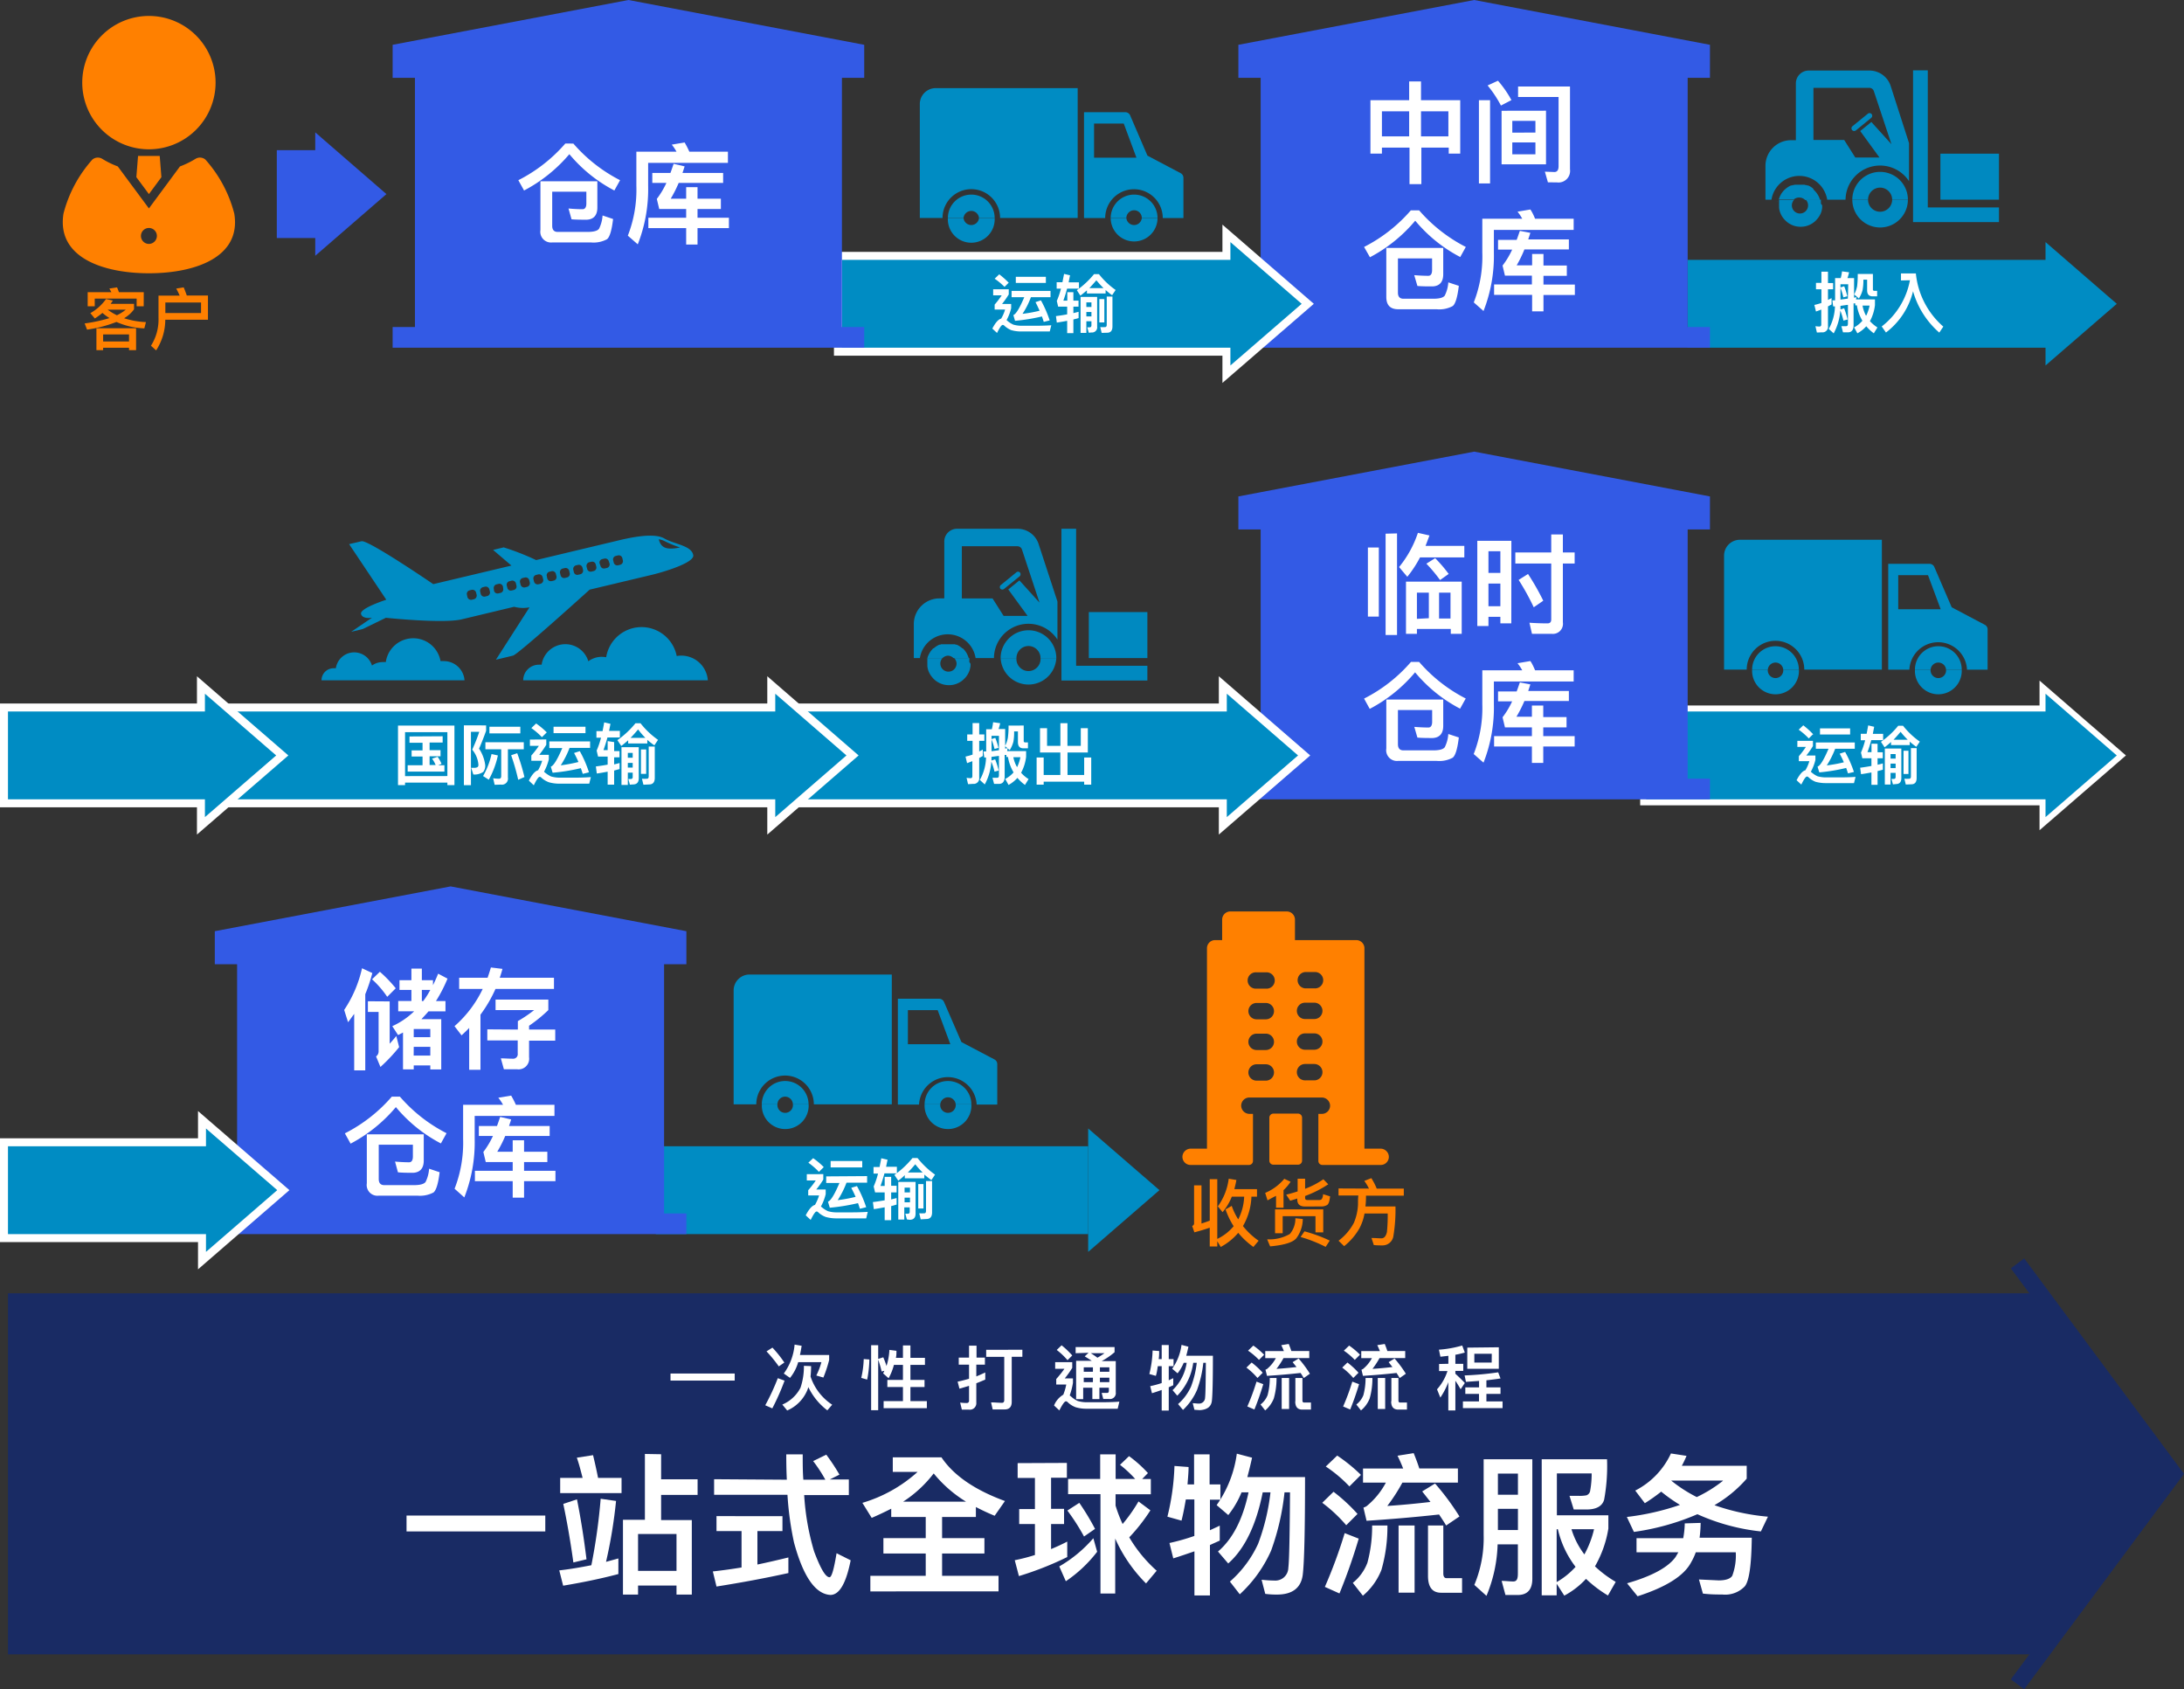 <svg id="レイヤー_1" data-name="レイヤー 1" xmlns="http://www.w3.org/2000/svg" viewBox="0 0 309.6 239.42"><rect x="0" y="0" width="309.6" height="239.42" fill="#333333" stroke="none"/><defs><style>.cls-1{fill:#192b64;}.cls-10,.cls-2,.cls-4,.cls-6{fill:none;}.cls-2{stroke:#192b64;stroke-width:2.36px;}.cls-10,.cls-2,.cls-6{stroke-miterlimit:10;}.cls-3{fill:#ff8000;}.cls-5,.cls-9{fill:#008cc3;}.cls-10,.cls-6{stroke:#fff;}.cls-6{stroke-width:1.7px;}.cls-7{fill:#fff;}.cls-8{fill:#335ae5;}.cls-9{fill-rule:evenodd;}.cls-10{stroke-width:2.26px;}.cls-11{fill:#0089c0;}</style></defs><polygon class="cls-1" points="288.46 234.47 1.13 234.47 1.13 183.3 288.46 183.3 308.13 208.89 288.46 234.47"/><polyline class="cls-2" points="286 238.72 308.13 208.89 286 179.06"/><path class="cls-3" d="M21.11,21.16a9.45,9.45,0,1,0-9.45-9.45A9.45,9.45,0,0,0,21.11,21.16Z"/><polygon class="cls-3" points="19.33 25.11 21.11 27.51 22.88 25.11 22.64 22.1 19.57 22.1 19.33 25.11"/><path class="cls-3" d="M33.21,30.27a18.36,18.36,0,0,0-4.1-7.66,1.2,1.2,0,0,0-1.39-.1,12.91,12.91,0,0,1-2.21,1.08l-4.4,5.95L16.7,23.59a12.91,12.91,0,0,1-2.21-1.08,1.2,1.2,0,0,0-1.39.1A18.36,18.36,0,0,0,9,30.27c-1,6.22,5.61,8.46,12.11,8.46S34.24,36.49,33.21,30.27Zm-12.1,4.3a1.13,1.13,0,1,1,1.13-1.13A1.14,1.14,0,0,1,21.11,34.57Z"/><path class="cls-4" d="M251.69,93.81a1.09,1.09,0,0,0-1.09,1.09h2.19A1.09,1.09,0,0,0,251.69,93.81Z"/><path class="cls-4" d="M274.78,93.81a1.09,1.09,0,0,0-1.1,1.09h2.19A1.09,1.09,0,0,0,274.78,93.81Z"/><path class="cls-5" d="M281.38,88.56l-4.71-2.49-2.46-5.7a.74.74,0,0,0-.69-.46h-5.85v15h3a4.09,4.09,0,0,1,8.17,0h2.92V89.22A.74.74,0,0,0,281.38,88.56Zm-12.29-2.21V81.52h4.22l1.8,4.83Z"/><path class="cls-5" d="M244.4,78.75V94.9h3.21a4.08,4.08,0,0,1,8.16,0h11V76.5H246.65A2.25,2.25,0,0,0,244.4,78.75Z"/><path class="cls-5" d="M275.87,94.9a1.1,1.1,0,1,1-2.19,0h-2.22a3.32,3.32,0,1,0,6.63,0Z"/><path class="cls-5" d="M274.78,91.59a3.31,3.31,0,0,0-3.32,3.31h2.22a1.1,1.1,0,0,1,2.19,0h2.22A3.31,3.31,0,0,0,274.78,91.59Z"/><path class="cls-5" d="M252.79,94.9a1.1,1.1,0,1,1-2.19,0h-2.22a3.32,3.32,0,1,0,6.63,0Z"/><path class="cls-5" d="M251.69,91.59a3.31,3.31,0,0,0-3.31,3.31h2.22a1.1,1.1,0,0,1,2.19,0H255A3.32,3.32,0,0,0,251.69,91.59Z"/><polygon class="cls-6" points="300.07 107.07 289.97 98.32 289.97 100.84 233.36 100.84 233.36 113.29 289.97 113.29 289.97 115.81 300.07 107.07"/><polygon class="cls-5" points="300.07 107.07 289.97 98.32 289.97 100.84 233.36 100.84 233.36 113.29 289.97 113.29 289.97 115.81 300.07 107.07"/><path class="cls-7" d="M257,105v.74a12.13,12.13,0,0,1-.94,1.34h1.29v.62a6.77,6.77,0,0,1-.65,1.68l.13.11a3.5,3.5,0,0,0,.82.53,4.36,4.36,0,0,0,1.14.16l1.69,0c.65,0,1.51,0,2.56-.07l-.22.88h-2.22c-.62,0-1.24,0-1.84,0a5.39,5.39,0,0,1-1.4-.19,3.14,3.14,0,0,1-1-.65.29.29,0,0,0-.21-.09c-.17,0-.43.38-.8,1.14l-.67-.62c.44-.84.85-1.31,1.25-1.41a5.48,5.48,0,0,0,.56-1.29H255v-.7a12.49,12.49,0,0,0,1-1.32h-1.21V105Zm.07-1-.66.66a9.56,9.56,0,0,0-1.43-1.24l.65-.62A11.43,11.43,0,0,1,257.05,104.09Zm5.86,1.23v.89h-2.78a12.21,12.21,0,0,1-1.19,2.36,20.2,20.2,0,0,0,2.42-.44c-.18-.43-.38-.83-.59-1.22l.77-.25a16.27,16.27,0,0,1,1.25,2.84l-.84.2c-.09-.27-.17-.52-.26-.77a25.46,25.46,0,0,1-3.81.63l-.25-.82c.37-.11.89-.95,1.56-2.53h-1.8v-.89Zm-.66-2v.87H258v-.87Z"/><path class="cls-7" d="M266.16,105.42v1.2h.74v.85h-.74v.92l.75-.19v.89l-.75.2v1.94h-.87v-1.75c-.47.09-1,.18-1.47.25l-.13-.92c.56-.07,1.1-.16,1.6-.25v-1.09H264l-.19-.81a11.3,11.3,0,0,0,.59-1.74h-.62V104h.83c.07-.38.15-.77.22-1.19l.85.2c-.07.35-.13.67-.19,1h1.46v.89h-1.68c-.17.63-.35,1.2-.54,1.7h.57v-1.2Zm1,.5-.52-.78a12,12,0,0,0,2.45-2.28h.68a11.28,11.28,0,0,0,2.38,2.25l-.5.74a11.62,11.62,0,0,1-.93-.74v.49h-2.65v-.44A10.77,10.77,0,0,1,267.15,105.92Zm1.18,5.25-.21-.77.33,0c.17,0,.26-.1.26-.28v-.58H268v1.65h-.81v-5.1h2.34v4.2c0,.56-.27.84-.79.84Zm.38-3.65v-.65H268v.65Zm0,1.34v-.63H268v.63Zm.71-5.15c-.33.4-.67.78-1,1.13h2A10.74,10.74,0,0,1,269.42,103.71Zm1.11,2.69v3.3h-.7v-3.3Zm-.38,4.79-.2-.82a5.89,5.89,0,0,0,.69,0c.16,0,.24-.12.24-.34v-4h.81v4.23c0,.6-.25.9-.76.9Z"/><polygon class="cls-8" points="242.4 75.04 175.55 75.04 175.55 70.36 208.98 64.01 242.4 70.36 242.4 75.04"/><rect class="cls-8" x="175.55" y="110.36" width="66.85" height="2.93"/><rect class="cls-8" x="178.71" y="73.69" width="60.53" height="38.13"/><path class="cls-7" d="M195.46,77.6v9.79h-1.55V77.6Zm2.58-2V90h-1.62V75.64Zm1.44,6.13-1.15-1.36A15.21,15.21,0,0,0,201,75.52l1.64.37c-.19.51-.37,1-.56,1.48h5.5V79H201.3A16.21,16.21,0,0,1,199.48,81.77Zm7.73,8.1h-1.55v-.69h-4.8v.69h-1.55V82.44h7.9Zm-4.66-2.21V84h-1.69v3.71Zm2.83-6.29-1.24.88a21.23,21.23,0,0,0-1.94-2.32l1.25-.78A19.9,19.9,0,0,1,205.38,81.37ZM204,87.66h1.62V84H204Z"/><path class="cls-7" d="M214.24,88.35h-1.55v-.93H211v1.31h-1.58V76.65h4.83Zm-1.55-7.15V78.13H211V81.2Zm0,4.72V82.71H211v3.21Zm4.48,3.91-.36-1.57c.9.06,1.76.09,2.56.09.35,0,.53-.18.53-.56V79.87h-5.09V78.3h5.09V75.75h1.65V78.3h1.67v1.57h-1.67V88.2a1.43,1.43,0,0,1-1.6,1.63Zm1.6-4.69-1.35.93a34.53,34.53,0,0,0-2.14-3.88l1.33-.84A34.87,34.87,0,0,1,218.77,85.14Z"/><path class="cls-7" d="M201.17,93.81A22,22,0,0,0,207.78,99l-.8,1.44a20.84,20.84,0,0,1-6.38-5.15,21.25,21.25,0,0,1-6.43,5.18l-.8-1.46a21.71,21.71,0,0,0,6.65-5.2Zm-3,6.82v4.85c0,.58.26.87.79.87h4.2c.89,0,1.43-.15,1.65-.45a4.93,4.93,0,0,0,.5-1.87l1.49.49c-.19,1.62-.49,2.58-.87,2.87a4,4,0,0,1-2.29.45h-5.43a1.52,1.52,0,0,1-1.69-1.75V99.15h8.07v3.73c0,1.08-.51,1.66-1.47,1.72-.78,0-1.51,0-2.19-.06l-.44-1.52c.77.06,1.42.09,2,.09.34,0,.53-.28.53-.81v-1.67Z"/><path class="cls-7" d="M217.61,95h5.47v1.59H211.77V99.8a21.34,21.34,0,0,1-1.47,8.29l-1.39-1.22a17.9,17.9,0,0,0,1.22-7.07V95h5.66a6.66,6.66,0,0,0-.67-1l1.82-.31C217.16,94,217.39,94.47,217.61,95ZM216.94,97l-.3.93h5.76v1.42h-6.3a17.79,17.79,0,0,1-1.13,2.23h2.19V100h1.61v1.63h3.3v1.46h-3.3v1.24h4.45v1.47h-4.45v2.33h-1.61v-2.33H211.8v-1.47h5.36v-1.24h-3.82l-.34-1.43a11.73,11.73,0,0,0,1.36-2.26h-2V98H215c.16-.42.3-.85.45-1.28Z"/><path class="cls-5" d="M94.16,76.31c-1.51-.87-5-.08-6.76.35L76,79.38a36,36,0,0,0-4.6-1.8l-1.5.36,2.6,2.22L61.42,82.79s-9.24-6.31-10.17-6.08l-1.76.41L54.76,85S51,86.2,51.18,87s1.55.55,1.55.55l-2.95,2,1.65-.4,3.27-1.59s8.11.85,10.75.22L72.88,86a4.87,4.87,0,0,0,2.18.08L70.3,93.5l2.42-.58c.73-.17,10.87-9.35,10.87-9.35l8.77-2.09c1.76-.42,6.16-1.74,5.91-2.82C98,77.31,95.68,77.17,94.16,76.31Zm-26.59,8a.53.53,0,0,1-.39.62l-.29.07a.53.53,0,0,1-.63-.38l-.07-.33a.51.51,0,0,1,.38-.62l.29-.07a.53.53,0,0,1,.63.38Zm1.88-.45a.52.52,0,0,1-.39.62l-.29.07a.51.51,0,0,1-.62-.38l-.08-.32a.53.53,0,0,1,.39-.63l.29-.07a.52.52,0,0,1,.62.39Zm1.88-.45a.51.51,0,0,1-.38.62l-.3.07a.51.51,0,0,1-.62-.38L70,83.45a.53.53,0,0,1,.39-.63l.29-.07a.52.52,0,0,1,.62.39ZM73.21,83a.5.5,0,0,1-.38.62l-.29.07a.5.5,0,0,1-.62-.38L71.84,83a.5.5,0,0,1,.38-.62l.29-.08a.53.53,0,0,1,.63.39Zm1.89-.45a.53.53,0,0,1-.39.63l-.29.07a.52.52,0,0,1-.62-.39l-.08-.32a.51.51,0,0,1,.38-.62l.3-.07a.51.51,0,0,1,.62.38ZM77,82.11a.53.53,0,0,1-.38.63l-.3.07a.52.52,0,0,1-.62-.39l-.08-.32a.52.52,0,0,1,.39-.62l.29-.07a.52.52,0,0,1,.62.38Zm1.88-.44a.51.51,0,0,1-.38.62l-.29.07a.53.53,0,0,1-.63-.38l-.07-.33a.51.51,0,0,1,.38-.62l.29-.07a.51.51,0,0,1,.62.38Zm1.88-.45a.51.51,0,0,1-.38.62l-.29.07a.51.51,0,0,1-.62-.38l-.08-.32a.52.52,0,0,1,.38-.63l.3-.07a.53.53,0,0,1,.62.39Zm1.89-.45a.52.52,0,0,1-.39.62l-.29.07a.5.5,0,0,1-.62-.38l-.08-.32a.53.53,0,0,1,.38-.63l.3-.07a.53.53,0,0,1,.62.39Zm1.88-.45a.51.51,0,0,1-.38.62l-.29.07a.52.52,0,0,1-.63-.38l-.08-.32a.53.53,0,0,1,.39-.63l.29-.06a.5.5,0,0,1,.62.38Zm1.88-.45a.52.52,0,0,1-.38.63l-.29.06a.5.5,0,0,1-.62-.38L85,79.86a.5.5,0,0,1,.38-.62l.29-.07a.52.52,0,0,1,.63.38Zm1.89-.44a.53.53,0,0,1-.39.62l-.29.07a.52.52,0,0,1-.62-.39l-.08-.32a.51.51,0,0,1,.38-.62l.3-.07a.51.51,0,0,1,.62.38Zm5.1-3a3,3,0,0,1,.87.29,14.31,14.31,0,0,0,2.14.87C94.44,78,93.68,77.64,93.38,76.4Z"/><path class="cls-9" d="M62.94,93.7a3.74,3.74,0,0,0-.49,0,3.93,3.93,0,0,0-7.76.14,2.61,2.61,0,0,0-.48,0,2.55,2.55,0,0,0-1.48.49,2.63,2.63,0,0,0-5.12.38,1.73,1.73,0,0,0-.32,0,1.71,1.71,0,0,0-1.71,1.71H65.85A2.93,2.93,0,0,0,62.94,93.7Z"/><path class="cls-9" d="M96.56,92.92a3.28,3.28,0,0,0-.63.06,5.08,5.08,0,0,0-10,.17,4.2,4.2,0,0,0-.62-.06,3.26,3.26,0,0,0-1.91.63,3.4,3.4,0,0,0-6.62.49,2.71,2.71,0,0,0-.41,0,2.21,2.21,0,0,0-2.2,2.21h26.17A3.77,3.77,0,0,0,96.56,92.92Z"/><polygon class="cls-10" points="184.01 107.07 173.91 98.32 173.91 100.84 109.9 100.84 109.9 113.29 173.91 113.29 173.91 115.81 184.01 107.07"/><polygon class="cls-5" points="184.01 107.07 173.91 98.32 173.91 100.84 109.9 100.84 109.9 113.29 173.91 113.29 173.91 115.81 184.01 107.07"/><path class="cls-7" d="M137.23,111.14l-.21-.9a3.88,3.88,0,0,0,.57.05c.17,0,.25-.1.25-.29v-2.12l-.75.28-.22-.93a8.85,8.85,0,0,0,1-.28V105h-.76v-.91h.76v-1.61h.94v1.61h.73V105h-.73v1.51c.17-.09.34-.17.51-.27v.91l-.51.28v2.77a.79.79,0,0,1-.87.9Zm5.54-4.69h2.69v.81a6.26,6.26,0,0,1-.71,2.26,4.64,4.64,0,0,0,1.06.9l-.51.83a5.69,5.69,0,0,1-1.07-1,4.75,4.75,0,0,1-1.26,1l-.47-.85a4,4,0,0,0,1.18-.93,6.26,6.26,0,0,1-.79-2.18h-.23V107l-.24,0v3.1c0,.63-.27,1-.8,1h-.7l-.23-.87c.23,0,.46,0,.67,0s.25-.14.25-.43v-2.67l-1.06.14,0,.52.52-.17a10.72,10.72,0,0,1,.5,1.59l-.59.16a8.5,8.5,0,0,0-.45-1.43,7.93,7.93,0,0,1-.93,3.24l-.7-.64a6.79,6.79,0,0,0,.88-3.18l-.25,0-.12-.86.39,0v-3.14h.8a7.4,7.4,0,0,0,.18-1l1,.14a4.91,4.91,0,0,1-.23.82h.94v2.78l.35-.07Zm-1.16-2.16h-1.05v.46l.53-.17a9.54,9.54,0,0,1,.45,1.42l-.56.15a9.11,9.11,0,0,0-.42-1.34v1.66l1.05-.14Zm3.51-1.46V105a.19.19,0,0,0,.22.22h.38v.84h-.64c-.53,0-.78-.3-.78-.87v-1.53h-.54a7.62,7.62,0,0,1-.1,1.45,4.28,4.28,0,0,1-.53,1.21l-.66-.58a4.28,4.28,0,0,0,.4-1.15,11.74,11.74,0,0,0,.1-1.75Zm-.94,5.9a5.84,5.84,0,0,0,.47-1.41h-1A4.48,4.48,0,0,0,144.18,108.73Z"/><path class="cls-7" d="M153.21,103.21h1v3.44h-2.88v3.19h2.36v-2.48h1v3.85h-1v-.42h-5.74v.42h-1v-3.85h1v2.48h2.36v-3.19h-2.88v-3.44h1v2.5h1.89V102.5h1v3.21h1.89Z"/><polygon class="cls-10" points="119.99 107.07 109.9 98.32 109.9 100.84 29.17 100.84 29.17 113.29 109.9 113.29 109.9 115.81 119.99 107.07"/><polygon class="cls-5" points="119.99 107.07 109.9 98.32 109.9 100.84 29.17 100.84 29.17 113.29 109.9 113.29 109.9 115.81 119.99 107.07"/><path class="cls-7" d="M64.42,111.27h-1v-.35h-6v.35h-1v-8.43h8Zm-1-1.28v-6.22h-6V110Zm-.67-5.64v.89H60.9v1.08h1.55v.87H60.9v1.24h.86a4.6,4.6,0,0,0-.51-.91l.79-.26a5.08,5.08,0,0,1,.55,1l-.47.2H63v.9H57.79v-.9H59.9v-1.24H58.35v-.87H59.9v-1.08H58.05v-.89Z"/><path class="cls-7" d="M68.91,102.81v.77c-.29.8-.61,1.64-1,2.53a5.44,5.44,0,0,1,.87,2.29,1.42,1.42,0,0,1-.27,1,2.21,2.21,0,0,1-1.41.37l-.31-.95c.21,0,.38,0,.51,0a.78.78,0,0,0,.41-.11.41.41,0,0,0,.11-.32,3.76,3.76,0,0,0-.88-2.14,24,24,0,0,0,1-2.53H66.76v7.56h-1v-8.48Zm1.67,4.26a12.52,12.52,0,0,1-1.29,3.44l-.81-.52a11,11,0,0,0,1.2-3.12Zm-.46,4.16-.21-.93a6.06,6.06,0,0,0,.83.07c.2,0,.31-.13.31-.37v-3.8H68.81v-1h5.44v1H72v4a.86.86,0,0,1-1,1ZM73.76,103v.94H69.38V103Zm.58,7.13-.88.39a30.81,30.81,0,0,0-1-3.48l.86-.29A29.85,29.85,0,0,1,74.34,110.11Z"/><path class="cls-7" d="M77.44,104.8v.76a13.4,13.4,0,0,1-1,1.42H77.8v.64a7.27,7.27,0,0,1-.68,1.76l.14.12a4.19,4.19,0,0,0,.86.55,4.66,4.66,0,0,0,1.19.17l1.77,0c.68,0,1.58,0,2.68-.08l-.23.93H81.21c-.65,0-1.3,0-1.93,0a5.44,5.44,0,0,1-1.47-.2,3.25,3.25,0,0,1-1.09-.67.27.27,0,0,0-.22-.1c-.17,0-.44.4-.83,1.2l-.7-.66c.45-.88.89-1.37,1.31-1.47a6.47,6.47,0,0,0,.58-1.35H75.32v-.74a13.37,13.37,0,0,0,1.07-1.37H75.12v-.89Zm.07-1-.69.68a10,10,0,0,0-1.5-1.29l.68-.65A11.05,11.05,0,0,1,77.51,103.8Zm6.14,1.28V106H80.74a13.05,13.05,0,0,1-1.25,2.47A21.89,21.89,0,0,0,82,108c-.19-.45-.4-.87-.62-1.28l.81-.26a16.37,16.37,0,0,1,1.3,3l-.88.22c-.09-.29-.18-.55-.27-.81a27.16,27.16,0,0,1-4,.65l-.26-.86c.38-.11.93-1,1.63-2.64H77.87v-.94ZM83,103v.91H78.47V103Z"/><path class="cls-7" d="M87.06,105.18v1.27h.76v.89h-.76v1c.27-.06.53-.13.77-.2V109l-.77.21v2h-.92v-1.84c-.5.09-1,.19-1.54.26l-.13-1c.59-.08,1.15-.16,1.67-.26v-1.14H84.78l-.2-.85a11.74,11.74,0,0,0,.62-1.83h-.65v-.93h.87c.07-.39.16-.8.23-1.24l.89.21c-.07.36-.14.7-.2,1h1.53v.93H86.11c-.18.67-.37,1.26-.56,1.79h.59v-1.27Zm1,.53-.54-.81a12.6,12.6,0,0,0,2.56-2.39h.72a11.75,11.75,0,0,0,2.48,2.35l-.52.78a12.25,12.25,0,0,1-1-.78v.51H89.05v-.45C88.73,105.2,88.41,105.47,88.09,105.71Zm1.23,5.5-.22-.8.35,0a.25.25,0,0,0,.27-.29v-.61H89v1.74H88.1v-5.35h2.45v4.4c0,.59-.28.88-.83.88Zm.4-3.82v-.68H89v.68Zm0,1.4v-.66H89v.66Zm.75-5.39c-.35.42-.7.82-1.06,1.18h2.11A10.67,10.67,0,0,1,90.47,103.4Zm1.16,2.82v3.46h-.74v-3.46Zm-.39,5-.21-.85a6,6,0,0,0,.72,0c.16,0,.24-.12.24-.35v-4.21h.86v4.43c0,.63-.27.94-.8.94Z"/><polygon class="cls-5" points="300.07 43.06 289.97 34.31 289.97 36.83 239.24 36.83 239.24 49.28 289.97 49.28 289.97 51.8 300.07 43.06"/><path class="cls-7" d="M257.56,47.13l-.21-.9a3.88,3.88,0,0,0,.57.05c.17,0,.26-.1.26-.29V43.88l-.75.27-.23-.93a9.7,9.7,0,0,0,1-.28V41h-.77v-.91h.77V38.51h.93v1.61h.73V41h-.73v1.51l.51-.26v.9l-.51.28v2.78a.78.78,0,0,1-.87.89Zm5.54-4.69h2.69v.81a6.38,6.38,0,0,1-.71,2.27,5.38,5.38,0,0,0,1.06.89l-.51.83a6,6,0,0,1-1.07-1,4.6,4.6,0,0,1-1.26,1l-.46-.84a4.14,4.14,0,0,0,1.17-.94,6.05,6.05,0,0,1-.78-2.18H263V43l-.24,0v3.1c0,.63-.26,1-.79,1h-.71l-.23-.87c.23,0,.46,0,.67,0s.26-.14.26-.42V43.2l-1.06.15,0,.51.52-.17a12.14,12.14,0,0,1,.49,1.59l-.59.16a9.5,9.5,0,0,0-.44-1.43,8.08,8.08,0,0,1-.94,3.24l-.7-.63a6.87,6.87,0,0,0,.88-3.19l-.25,0-.12-.86.39,0V39.41h.8a6.12,6.12,0,0,0,.18-.95l1,.13a4.91,4.91,0,0,1-.23.82h.94v2.78l.35-.07ZM262,40.29H260.9v.45l.53-.17a9.59,9.59,0,0,1,.44,1.42l-.56.15a9.1,9.1,0,0,0-.41-1.34v1.66l1.05-.14Zm3.5-1.46V41a.19.19,0,0,0,.22.22h.38V42h-.64c-.53,0-.78-.3-.78-.86V39.64h-.53a7.39,7.39,0,0,1-.11,1.45,4,4,0,0,1-.53,1.21l-.66-.57a4.51,4.51,0,0,0,.41-1.16,13.69,13.69,0,0,0,.09-1.74Zm-.94,5.89a5.84,5.84,0,0,0,.47-1.41h-1A4.75,4.75,0,0,0,264.51,44.72Z"/><path class="cls-7" d="M269.48,39.75v-1h2.11a11.46,11.46,0,0,0,3.89,7.54l-.57.85a12.18,12.18,0,0,1-3.72-5.86,10.45,10.45,0,0,1-3.84,5.85l-.6-.86a10.77,10.77,0,0,0,4-6.55Z"/><path class="cls-4" d="M137.69,29.8a1.09,1.09,0,0,0-1.1,1.09h2.19A1.09,1.09,0,0,0,137.69,29.8Z"/><path class="cls-4" d="M160.77,29.8a1.11,1.11,0,0,0-1.1,1.09h2.19A1.09,1.09,0,0,0,160.77,29.8Z"/><path class="cls-5" d="M167.38,24.55l-4.72-2.49-2.45-5.7a.75.75,0,0,0-.69-.46h-5.85v15h3a4.08,4.08,0,1,1,8.16,0h2.93V25.21A.75.75,0,0,0,167.38,24.55Zm-12.29-2.2V17.51h4.21l1.8,4.84Z"/><path class="cls-5" d="M130.39,14.75V30.89h3.22a4.08,4.08,0,0,1,8.16,0h11V12.49H132.64A2.26,2.26,0,0,0,130.39,14.75Z"/><path class="cls-5" d="M161.86,30.9a1.1,1.1,0,0,1-2.19,0h-2.22a3.32,3.32,0,1,0,6.64,0h-2.23Z"/><path class="cls-5" d="M160.77,27.58a3.32,3.32,0,0,0-3.32,3.31h2.22a1.11,1.11,0,0,1,1.1-1.09,1.09,1.09,0,0,1,1.09,1.09h2.23A3.32,3.32,0,0,0,160.77,27.58Z"/><path class="cls-5" d="M138.78,30.9a1.1,1.1,0,0,1-2.19,0h-2.22a3.32,3.32,0,1,0,6.63,0h-2.22Z"/><path class="cls-5" d="M137.69,27.58a3.32,3.32,0,0,0-3.32,3.31h2.22a1.1,1.1,0,0,1,2.19,0H141A3.31,3.31,0,0,0,137.69,27.58Z"/><polygon class="cls-8" points="242.4 11.03 175.55 11.03 175.55 6.35 208.98 0 242.4 6.35 242.4 11.03"/><rect class="cls-8" x="175.55" y="46.35" width="66.85" height="2.93"/><rect class="cls-8" x="178.71" y="9.69" width="60.53" height="38.13"/><path class="cls-7" d="M201.44,11.54V14.2H207v7.57h-1.63v-.85h-3.88V26.1h-1.68V20.92H195.9v.85h-1.63V14.2h5.49V11.54Zm-1.68,7.79V15.78H195.9v3.55Zm5.56,0V15.78h-3.88v3.55Z"/><path class="cls-7" d="M211.23,14.2V26h-1.58V14.2Zm3,0-1.46.76a16.59,16.59,0,0,0-1.89-2.85l1.47-.67A15.25,15.25,0,0,1,214.27,14.21Zm4.93,1.49v7.6h-6.3V15.7Zm-1.5,3.1V17.13h-3.28V18.8Zm0,1.4h-3.28v1.68h3.28Zm1.77,5.65L219,24.33l1.35.05c.39,0,.59-.28.59-.83v-9.8H215.2V12.26h7.36V24a1.64,1.64,0,0,1-1.85,1.85Z"/><path class="cls-7" d="M201.17,29.81A22,22,0,0,0,207.79,35L207,36.43a20.84,20.84,0,0,1-6.38-5.15,21.32,21.32,0,0,1-6.42,5.18L193.37,35A21.85,21.85,0,0,0,200,29.81Zm-3,6.81v4.86c0,.57.26.86.79.86h4.2c.89,0,1.43-.15,1.65-.45a4.93,4.93,0,0,0,.5-1.87l1.49.49c-.19,1.62-.49,2.58-.87,2.87a4,4,0,0,1-2.28.45h-5.44c-1.13,0-1.69-.58-1.69-1.75V35.14h8.07v3.73c0,1.09-.51,1.66-1.47,1.72-.78,0-1.51,0-2.19-.06L200.48,39q1.14.09,2,.09c.34,0,.53-.28.53-.81V36.62Z"/><path class="cls-7" d="M217.61,31h5.47v1.59H211.77V35.8a21.32,21.32,0,0,1-1.47,8.28l-1.38-1.22a17.87,17.87,0,0,0,1.21-7.06V31h5.66a6.66,6.66,0,0,0-.67-1l1.82-.31C217.16,30,217.39,30.46,217.61,31ZM216.94,33c-.09.31-.2.62-.3.93h5.76v1.42h-6.3A17.79,17.79,0,0,1,215,37.61h2.19V36h1.61v1.63h3.31v1.46h-3.31v1.24h4.45v1.48h-4.45v2.32h-1.61V41.79H211.8V40.31h5.36V39.07h-3.82L213,37.64a11.73,11.73,0,0,0,1.36-2.26h-2V34H215c.16-.41.3-.85.45-1.28Z"/><polygon class="cls-10" points="184.52 43.06 174.42 34.31 174.42 36.83 119.35 36.83 119.35 49.28 174.42 49.28 174.42 51.8 184.52 43.06"/><polygon class="cls-5" points="184.52 43.06 174.42 34.31 174.42 36.83 119.35 36.83 119.35 49.28 174.42 49.28 174.42 51.8 184.52 43.06"/><polygon class="cls-8" points="54.78 27.51 44.69 18.76 44.69 21.28 39.24 21.28 39.24 33.73 44.69 33.73 44.69 36.25 54.78 27.51"/><path class="cls-7" d="M143,41v.73a13.39,13.39,0,0,1-.95,1.35h1.29v.61a6.77,6.77,0,0,1-.65,1.68l.13.11a3.35,3.35,0,0,0,.83.53,4.21,4.21,0,0,0,1.13.16l1.69,0c.65,0,1.51,0,2.56-.07l-.22.88h-2.21c-.63,0-1.24,0-1.85,0a5.11,5.11,0,0,1-1.4-.19,3.25,3.25,0,0,1-1-.65.29.29,0,0,0-.21-.09c-.16,0-.43.38-.8,1.14l-.67-.62c.44-.84.85-1.31,1.25-1.41a5.31,5.31,0,0,0,.56-1.29H141v-.7a12.15,12.15,0,0,0,1-1.31h-1.21V41Zm.06-1-.66.66A9.56,9.56,0,0,0,141,39.5l.65-.62A11.43,11.43,0,0,1,143,40.08Zm5.86,1.23v.89h-2.78a11.4,11.4,0,0,1-1.19,2.36,19.83,19.83,0,0,0,2.42-.44c-.18-.42-.38-.83-.58-1.22l.77-.25a16.27,16.27,0,0,1,1.24,2.84l-.84.21c-.09-.28-.17-.53-.26-.77a26.76,26.76,0,0,1-3.81.62l-.24-.82c.36-.11.88-.95,1.55-2.53h-1.8v-.89Zm-.66-2v.87H144v-.87Z"/><path class="cls-7" d="M152.16,41.41v1.2h.73v.85h-.73v.92l.74-.19v.89l-.74.2v1.94h-.88V45.47c-.47.09-1,.18-1.47.25l-.12-.92c.56-.07,1.09-.15,1.59-.25V43.46H150l-.19-.81a10.94,10.94,0,0,0,.59-1.74h-.61V40h.82c.07-.38.15-.77.23-1.18l.85.2c-.08.34-.14.67-.2,1h1.46v.89h-1.68c-.17.63-.35,1.2-.53,1.7h.56v-1.2Zm1,.5-.51-.78a12.24,12.24,0,0,0,2.44-2.28h.69a11,11,0,0,0,2.37,2.25l-.5.74a9.6,9.6,0,0,1-.92-.74v.49h-2.65v-.44C153.76,41.42,153.45,41.68,153.14,41.91Zm1.18,5.25-.21-.77.34,0c.16,0,.25-.1.25-.28v-.58H154v1.65h-.82v-5.1h2.35v4.2a.73.73,0,0,1-.8.84Zm.38-3.65v-.65H154v.65Zm0,1.34v-.63H154v.63Zm.71-5.14c-.33.39-.67.77-1,1.12h2A13.26,13.26,0,0,1,155.41,39.71Zm1.12,2.68V45.7h-.71V42.39Zm-.38,4.79-.2-.82a5.59,5.59,0,0,0,.68,0c.16,0,.24-.12.24-.33v-4h.81v4.23c0,.6-.25.9-.76.9Z"/><path class="cls-3" d="M16,42.6c-.11.16-.21.32-.32.46H19v.78a4.5,4.5,0,0,1-1.41,1.26,11.33,11.33,0,0,0,3.1.55l-.23.89a10.57,10.57,0,0,1-3.95-.91,18.65,18.65,0,0,1-4.17,1.09L12,45.84a21.46,21.46,0,0,0,3.52-.76,7.45,7.45,0,0,1-1-.73,11.45,11.45,0,0,1-1.08.79l-.63-.76a6.78,6.78,0,0,0,2.22-2Zm4.37.81h-1V42.32H13.43v1.09h-1v-2h3.36c-.1-.18-.19-.35-.29-.51l1.09-.17c.1.21.18.43.27.68h3.52Zm-1.08,6.22h-1v-.34H14.62v.34h-.95V46.52h5.62Zm-1-1.23v-1H14.62v1Zm-.5-4.51H15.26a8.13,8.13,0,0,0,1.31.79A6.09,6.09,0,0,0,17.83,43.89Z"/><path class="cls-3" d="M22.13,49.66,21.4,49a6.89,6.89,0,0,0,1.07-3.94V41.9h3a9,9,0,0,0-.49-1l1.06-.17c.15.35.29.72.44,1.15h3v3.44H23.43A8,8,0,0,1,22.13,49.66Zm1.31-6.79v1.5H28.5v-1.5Z"/><polygon class="cls-8" points="122.51 11.03 55.66 11.03 55.66 6.35 89.09 0 122.51 6.35 122.51 11.03"/><rect class="cls-8" x="55.66" y="46.35" width="66.85" height="2.93"/><rect class="cls-8" x="58.82" y="9.69" width="60.53" height="38.13"/><path class="cls-7" d="M81.28,20.35a22,22,0,0,0,6.62,5.19L87.09,27a20.84,20.84,0,0,1-6.38-5.15A21.48,21.48,0,0,1,74.29,27l-.81-1.46a22,22,0,0,0,6.66-5.2Zm-3,6.82V32c0,.58.26.87.79.87h4.2c.89,0,1.43-.15,1.65-.45a4.94,4.94,0,0,0,.5-1.88l1.49.5c-.19,1.61-.48,2.58-.87,2.87a4,4,0,0,1-2.28.45H78.3a1.52,1.52,0,0,1-1.69-1.75V25.69h8.07v3.73c0,1.08-.51,1.66-1.47,1.72-.78,0-1.51,0-2.19-.06l-.43-1.53c.76.07,1.41.1,2,.1.34,0,.53-.28.53-.81V27.17Z"/><path class="cls-7" d="M97.72,21.5h5.47v1.58H91.88v3.26a21.34,21.34,0,0,1-1.47,8.29L89,33.4a17.87,17.87,0,0,0,1.21-7.06V21.5H95.9a6.66,6.66,0,0,0-.67-1l1.82-.31C97.27,20.57,97.5,21,97.72,21.5Zm-.67,2.08c-.09.31-.2.62-.3.93h5.76v1.41h-6.3a17.29,17.29,0,0,1-1.13,2.24h2.19V26.53h1.61v1.63h3.31v1.46H98.88v1.24h4.45v1.47H98.88v2.33H97.27V32.33H91.91V30.86h5.36V29.62H93.45l-.34-1.43a12.15,12.15,0,0,0,1.36-2.27h-2V24.51h2.57c.16-.42.3-.85.45-1.29Z"/><path class="cls-4" d="M111.3,155.43a1.09,1.09,0,0,0-1.09,1.09h2.19A1.11,1.11,0,0,0,111.3,155.43Z"/><path class="cls-4" d="M134.38,155.43a1.09,1.09,0,0,0-1.09,1.09h2.19A1.09,1.09,0,0,0,134.38,155.43Z"/><path class="cls-5" d="M141,150.17l-4.71-2.48L133.82,142a.76.76,0,0,0-.69-.45h-5.85v15h3a4.09,4.09,0,0,1,8.17,0h2.92v-5.68A.75.75,0,0,0,141,150.17ZM128.7,148v-4.83h4.22l1.8,4.83Z"/><path class="cls-5" d="M104,140.37v16.15h3.21a4.08,4.08,0,0,1,8.16,0h11.05v-18.4H106.26A2.25,2.25,0,0,0,104,140.37Z"/><path class="cls-5" d="M135.48,156.52a1.1,1.1,0,1,1-2.19,0h-2.22a3.32,3.32,0,1,0,6.63,0Z"/><path class="cls-5" d="M134.38,153.21a3.31,3.31,0,0,0-3.31,3.31h2.22a1.1,1.1,0,0,1,2.19,0h2.22A3.32,3.32,0,0,0,134.38,153.21Z"/><path class="cls-5" d="M112.4,156.52a1.1,1.1,0,1,1-2.19,0H108a3.32,3.32,0,1,0,6.63,0Z"/><path class="cls-5" d="M111.3,153.21a3.31,3.31,0,0,0-3.31,3.31h2.22a1.09,1.09,0,0,1,1.09-1.09,1.11,1.11,0,0,1,1.1,1.09h2.22A3.32,3.32,0,0,0,111.3,153.21Z"/><polygon class="cls-5" points="164.36 168.68 154.26 159.94 154.26 177.43 164.36 168.68"/><rect class="cls-5" x="92.97" y="162.46" width="61.29" height="12.45"/><path class="cls-7" d="M116.71,166.41v.77a12,12,0,0,1-1,1.41h1.34v.65a7,7,0,0,1-.68,1.76l.14.11a3.68,3.68,0,0,0,.86.55,4.25,4.25,0,0,0,1.19.17l1.77,0c.68,0,1.58,0,2.68-.07l-.22.92h-2.33c-.65,0-1.29,0-1.93,0a5.5,5.5,0,0,1-1.47-.2,3.12,3.12,0,0,1-1.09-.68.28.28,0,0,0-.22-.09c-.17,0-.44.4-.83,1.19l-.7-.65c.45-.88.89-1.37,1.31-1.48a6.39,6.39,0,0,0,.58-1.34h-1.54v-.74a12.13,12.13,0,0,0,1.07-1.38h-1.27v-.89Zm.07-1-.69.68a10.06,10.06,0,0,0-1.5-1.3l.68-.64A10.38,10.38,0,0,1,116.78,165.42Zm6.14,1.28v.93H120a12.87,12.87,0,0,1-1.25,2.48,21.7,21.7,0,0,0,2.54-.47c-.19-.44-.4-.87-.62-1.28l.81-.25a17.32,17.32,0,0,1,1.31,3l-.89.22c-.09-.28-.18-.55-.27-.8a28.58,28.58,0,0,1-4,.65l-.26-.86c.38-.11.93-1,1.63-2.65h-1.88v-.93Zm-.69-2.14v.91h-4.48v-.91Z"/><path class="cls-7" d="M126.33,166.8v1.26h.77V169h-.77v1l.77-.2v.93l-.77.21v2h-.92v-1.83c-.49.09-1,.19-1.54.26l-.13-1c.59-.07,1.15-.16,1.67-.25V169h-1.36l-.2-.84a11.74,11.74,0,0,0,.62-1.83h-.64v-.93h.86c.07-.4.16-.8.24-1.24l.89.21c-.08.36-.15.7-.21,1h1.53v.93h-1.76c-.18.66-.37,1.26-.56,1.78h.59V166.8Zm1,.53-.54-.81a12.89,12.89,0,0,0,2.56-2.39h.72a12,12,0,0,0,2.48,2.35l-.52.78c-.34-.25-.66-.51-1-.78V167h-2.77v-.45C128,166.82,127.68,167.08,127.36,167.33Zm1.23,5.5-.22-.81.36,0c.17,0,.26-.1.26-.29v-.61h-.77v1.73h-.85v-5.34h2.45V172c0,.58-.28.88-.83.88ZM129,169v-.68h-.77V169Zm0,1.4v-.66h-.77v.66Zm.75-5.39c-.35.42-.7.81-1.06,1.17h2.11A9.74,9.74,0,0,1,129.74,165Zm1.16,2.81v3.46h-.74v-3.46Zm-.39,5-.21-.86a6.09,6.09,0,0,0,.72,0c.16,0,.24-.12.24-.35v-4.22h.86v4.44c0,.62-.27.94-.8.94Z"/><polygon class="cls-8" points="97.3 136.66 30.45 136.66 30.45 131.98 63.88 125.63 97.3 131.98 97.3 136.66"/><rect class="cls-8" x="30.45" y="171.98" width="66.85" height="2.93"/><rect class="cls-8" x="33.61" y="135.31" width="60.53" height="38.13"/><path class="cls-7" d="M49.34,144.88l-.55-1.74a17.41,17.41,0,0,0,2.53-5.91l1.46.68a23.3,23.3,0,0,1-1,3v10.79H50.21v-8C49.93,144.07,49.65,144.48,49.34,144.88Zm5.9-2.95v6c.3-.34.62-.7.94-1.1l.4,1.58a23.72,23.72,0,0,1-2.65,2.81l-.62-1.49a.87.87,0,0,0,.36-.7v-5.61H52.15v-1.51Zm.86-1.86-1.21,1.21a13.41,13.41,0,0,0-2.15-2.48l1.11-1.07A18.71,18.71,0,0,1,56.1,140.07Zm2.22-1.15v-1.64H59.8v1.64h1.58v.71c.26-.52.51-1.07.73-1.63l1.33.7a20.55,20.55,0,0,1-1.64,3.18h1.35v1.46H60.74c-.34.41-.68.76-1,1.11h2.81v7.12H61V151H58.65v.56H57.13v-5.22l-.7.36-.82-1.26a10.85,10.85,0,0,0,3.1-2.11H56.45v-1.46h1.87V140.3H56.63v-1.38ZM61,145.84H58.65V147H61Zm-2.36,3.77H61v-1.24H58.65ZM61,140.3H59.8v1.58H60A12.32,12.32,0,0,0,61,140.3Z"/><path class="cls-7" d="M69.12,138.58c.17-.48.33-1,.47-1.46l1.64.2q-.18.66-.39,1.26h7.69v1.58H70.24a19.16,19.16,0,0,1-2.13,3.65v7.81h-1.6v-5.93c-.35.37-.71.71-1.08,1.05l-1-1.3a16.41,16.41,0,0,0,4-5.28H65.09v-1.58Zm4.29,7.34v-1.2a18,18,0,0,0,2.31-1.56H70.25v-1.49h7.48v1.49A20.48,20.48,0,0,1,75,145.38v.54h3.71v1.57H75v2.36a1.5,1.5,0,0,1-1.68,1.7H71.43L71,150c.52,0,1.08.05,1.69.05a.64.64,0,0,0,.7-.73v-1.86H69.08v-1.57Z"/><path class="cls-7" d="M56.69,155.43a21.93,21.93,0,0,0,6.61,5.18l-.8,1.45a20.84,20.84,0,0,1-6.38-5.15,21.48,21.48,0,0,1-6.42,5.18l-.81-1.46a21.86,21.86,0,0,0,6.65-5.2Zm-3,6.81v4.86c0,.57.26.87.79.87h4.2c.89,0,1.43-.16,1.65-.45a5.06,5.06,0,0,0,.5-1.88l1.49.5c-.19,1.61-.49,2.57-.87,2.87a4.1,4.1,0,0,1-2.28.45H53.71A1.52,1.52,0,0,1,52,167.71v-6.94h8.07v3.72c0,1.09-.51,1.66-1.47,1.73-.78,0-1.51,0-2.19-.07L56,164.63c.76.07,1.41.1,2,.1.34,0,.53-.28.53-.81v-1.68Z"/><path class="cls-7" d="M73.13,156.58H78.6v1.58H67.29v3.26a21.34,21.34,0,0,1-1.47,8.29l-1.38-1.23a17.87,17.87,0,0,0,1.21-7.06v-4.84h5.66a7.29,7.29,0,0,0-.67-1l1.82-.3C72.68,155.65,72.91,156.08,73.13,156.58Zm-.67,2.08c-.09.31-.2.62-.3.93h5.76V161h-6.3a18,18,0,0,1-1.13,2.24h2.19v-1.63h1.61v1.63h3.3v1.46h-3.3v1.24h4.45v1.47H74.29v2.33H72.68v-2.33H67.32v-1.47h5.36V164.7H68.86l-.34-1.43A12.15,12.15,0,0,0,69.88,161h-2v-1.41h2.57c.16-.42.3-.85.45-1.29Z"/><path class="cls-3" d="M169,173.75a.37.37,0,0,0,.27-.33V168h1.05v5.41c.4-.13.79-.26,1.17-.41v-5.87h1.07v8.46a6.82,6.82,0,0,0,2.32-1.8,11.13,11.13,0,0,1-1.15-2.38l.88-.5a8.87,8.87,0,0,0,.92,1.91,7.65,7.65,0,0,0,.84-3.22h-1.75a8,8,0,0,1-1.31,2.2l-.67-.82a8.5,8.5,0,0,0,1.54-3.92l1.09.18c-.08.46-.19.89-.29,1.3h3.21v1.06h-.79a8.91,8.91,0,0,1-1.2,4.17,10.27,10.27,0,0,0,2.22,2.08l-.74.88a11,11,0,0,1-2.15-2,8.51,8.51,0,0,1-2.48,2l-.49-.81v.74h-1.07V174c-.7.25-1.43.46-2.18.66Z"/><path class="cls-3" d="M179.68,170.13l-.33-1.06a7.08,7.08,0,0,0,2.71-2l.89.42a6.27,6.27,0,0,1-1,1.19v2.49h-1.06v-1.68C180.5,169.67,180.11,169.9,179.68,170.13Zm5,2.64a4.61,4.61,0,0,1-.93,2.75c-.51.58-1.74.95-3.7,1.13l-.42-1a5.84,5.84,0,0,0,3.22-.76,3.34,3.34,0,0,0,.78-2.23Zm2.9,1.89h-1.1v-2.29h-4.65v2.42h-1.08V171.4h6.83ZM185,171c-.74,0-1.1-.33-1.1-1v-.13l-1,.31-.57-.86c.58-.14,1.12-.3,1.62-.46v-1.8h1.06v1.43a12.17,12.17,0,0,0,2.59-1.35l.69.71a15.71,15.71,0,0,1-3.28,1.66v.28c0,.19.1.29.32.29H187a.49.49,0,0,0,.36-.12,1.22,1.22,0,0,0,.19-.71l1,.31c-.07.71-.22,1.11-.43,1.23a1.59,1.59,0,0,1-.88.2Zm3.53,4.79-.61.93a19.55,19.55,0,0,0-3.55-1.4l.55-.8A20.65,20.65,0,0,1,188.48,175.82Z"/><path class="cls-3" d="M194.06,168.46a6.46,6.46,0,0,0-.66-1.09l1-.39a8.86,8.86,0,0,1,.76,1.48H199v1h-5.36c0,.39,0,.9-.08,1.53h4.26a22.93,22.93,0,0,1-.31,4.29,1.55,1.55,0,0,1-1.57,1.23c-.35,0-.74,0-1.19-.05l-.33-1c.55,0,1,.05,1.4.05s.66-.32.79-.9a23.85,23.85,0,0,0,.11-2.62h-3.29a7,7,0,0,1-.75,2.16,8.79,8.79,0,0,1-2.14,2.47l-.79-.77a7.7,7.7,0,0,0,2.17-2.53,7.51,7.51,0,0,0,.59-2.63c0-.52,0-.93.05-1.25h-2.81v-1Z"/><path class="cls-3" d="M195.7,162.8h-2.28V134.4a1.16,1.16,0,0,0-1.16-1.16h-8.69v-2.9a1.16,1.16,0,0,0-1.16-1.16h-8a1.16,1.16,0,0,0-1.16,1.16v2.9h-1a1.15,1.15,0,0,0-1.15,1.16v28.4h-2.29a1.18,1.18,0,0,0-1.19,1.1,1.15,1.15,0,0,0,1.16,1.21h8.26a.57.57,0,0,0,.58-.58v-6.66h-.48a1.18,1.18,0,0,1-1.19-1.1,1.16,1.16,0,0,1,1.16-1.22h10.25a1.18,1.18,0,0,1,1.19,1.11,1.16,1.16,0,0,1-1.16,1.21h-.5v6.66a.57.57,0,0,0,.58.58h8.26a1.15,1.15,0,0,0,1.15-1.21,1.18,1.18,0,0,0-1.19-1.1Zm-16.26-9.64h-1.31a1.16,1.16,0,0,1,0-2.32h1.31a1.16,1.16,0,0,1,0,2.32Zm0-4.34h-1.31a1.16,1.16,0,0,1,0-2.32h1.31a1.16,1.16,0,0,1,0,2.32Zm0-4.35h-1.31a1.16,1.16,0,0,1,0-2.32h1.31a1.16,1.16,0,0,1,0,2.32Zm0-4.35h-1.31a1.16,1.16,0,1,1,0-2.31h1.31a1.16,1.16,0,1,1,0,2.31Zm6.88,13H185a1.16,1.16,0,0,1,0-2.32h1.31a1.16,1.16,0,0,1,0,2.32Zm0-4.34H185a1.16,1.16,0,0,1,0-2.32h1.31a1.16,1.16,0,0,1,0,2.32Zm0-4.35H185a1.16,1.16,0,0,1,0-2.32h1.31a1.16,1.16,0,0,1,0,2.32Zm0-4.35H185a1.16,1.16,0,0,1,0-2.31h1.31a1.16,1.16,0,1,1,0,2.31Zm-6.38,24.41v-6.08a.58.58,0,0,1,.58-.58H184a.58.58,0,0,1,.58.58v6.08a.57.57,0,0,1-.58.58h-3.48A.57.57,0,0,1,179.94,164.53Z"/><polygon class="cls-10" points="39.15 107.07 29.05 98.32 29.05 100.84 1.13 100.84 1.13 113.29 29.05 113.29 29.05 115.81 39.15 107.07"/><polygon class="cls-5" points="39.15 107.07 29.05 98.32 29.05 100.84 1.13 100.84 1.13 113.29 29.05 113.29 29.05 115.81 39.15 107.07"/><polygon class="cls-10" points="39.3 168.68 29.2 159.94 29.2 162.46 1.13 162.46 1.13 174.91 29.2 174.91 29.2 177.43 39.3 168.68"/><polygon class="cls-5" points="39.3 168.68 29.2 159.94 29.2 162.46 1.13 162.46 1.13 174.91 29.2 174.91 29.2 177.43 39.3 168.68"/><path class="cls-11" d="M265.32,16.17a.38.38,0,0,0-.54-.05l-2.18,1.77a.38.38,0,1,0,.49.59l2.17-1.77A.39.39,0,0,0,265.32,16.17Z"/><path class="cls-4" d="M264.78,16.12l-2.18,1.77a.38.38,0,1,0,.49.59l2.17-1.77a.39.39,0,0,0,.06-.54A.38.38,0,0,0,264.78,16.12Z"/><path class="cls-11" d="M268,12.13A3.16,3.16,0,0,0,265,10H256.4a1.82,1.82,0,0,0-1.82,1.81v8.06h-.68a3.63,3.63,0,0,0-3.63,3.64V28.3h.85a4,4,0,0,1,7.9,0h2.6a4.9,4.9,0,0,1,9-2.62v-5.4Zm-2.72,5.16-1.58,1.28,2.73,3.75H263l-1.57-2.48h-4.36V12.45H265a.67.67,0,0,1,.63.46l2.5,7.53Z"/><path class="cls-4" d="M266.52,26.59a1.72,1.72,0,0,0-1.71,1.71h3.42A1.72,1.72,0,0,0,266.52,26.59Z"/><path class="cls-11" d="M266.52,26.59a1.72,1.72,0,0,1,1.71,1.71h2.23a3.94,3.94,0,1,0-7.88,0h2.23A1.72,1.72,0,0,1,266.52,26.59Z"/><path class="cls-11" d="M268.23,28.3a1.71,1.71,0,0,1-3.42,0h-2.23a3.94,3.94,0,0,0,7.88,0Z"/><path class="cls-4" d="M254.26,28.3h1.63a1.16,1.16,0,0,0-.82-.34A1.13,1.13,0,0,0,254.26,28.3Z"/><path class="cls-11" d="M252.14,30a2.9,2.9,0,0,1-.12-.6A2.9,2.9,0,0,0,252.14,30Z"/><path class="cls-11" d="M252,28.78c0-.05,0-.1,0-.15S252,28.73,252,28.78Z"/><polygon class="cls-11" points="252.11 28.3 252.11 28.3 252.11 28.3 252.11 28.3"/><path class="cls-11" d="M252.06,28.53l0-.15Z"/><path class="cls-11" d="M258.13,29.42a2.9,2.9,0,0,1-.12.6A2.9,2.9,0,0,0,258.13,29.42Z"/><path class="cls-11" d="M258,30a3,3,0,0,1-.57,1A3,3,0,0,0,258,30Z"/><path class="cls-11" d="M252.7,31.06a3,3,0,0,1-.56-1A3,3,0,0,0,252.7,31.06Z"/><polygon class="cls-11" points="258.04 28.3 258.03 28.3 258.04 28.3 258.04 28.3"/><path class="cls-11" d="M256.54,31.81a3.09,3.09,0,0,1-.85.31A3.09,3.09,0,0,0,256.54,31.81Z"/><path class="cls-11" d="M254.45,32.12a3,3,0,0,1-.84-.31A3,3,0,0,0,254.45,32.12Z"/><path class="cls-11" d="M252,29.11a1.93,1.93,0,0,1,0-.24A1.93,1.93,0,0,0,252,29.11Z"/><path class="cls-11" d="M258.11,28.63a.77.77,0,0,0,0,.15A.77.77,0,0,1,258.11,28.63Z"/><path class="cls-11" d="M258.13,28.87a1.94,1.94,0,0,1,0,.24A1.94,1.94,0,0,0,258.13,28.87Z"/><path class="cls-11" d="M252.7,31.06a4.16,4.16,0,0,0,.42.42A4.16,4.16,0,0,1,252.7,31.06Z"/><path class="cls-11" d="M257,31.48a3.25,3.25,0,0,0,.41-.42A3.25,3.25,0,0,1,257,31.48Z"/><path class="cls-11" d="M258.05,28.37a1.24,1.24,0,0,1,0,.16A1.24,1.24,0,0,0,258.05,28.37Z"/><path class="cls-11" d="M255.07,28a1.16,1.16,0,0,1,.82.34H258a2.17,2.17,0,0,0-.07-.24h0a3,3,0,0,0-.62-1l0,0-.13-.14-.06-.05L257,26.7l-.08-.06-.13-.1a.41.41,0,0,1-.11-.07l-.2-.11-.15-.07-.11,0-.16-.06-.11,0-.16-.05-.11,0-.19,0h-.77l-.19,0-.11,0-.17.05-.11,0-.15.06-.11,0-.16.07-.19.11-.11.07-.14.1-.08.06-.13.11-.06.05-.14.14,0,0a3,3,0,0,0-.62,1h0a2.25,2.25,0,0,0-.08.24h2.15A1.13,1.13,0,0,1,255.07,28Z"/><path class="cls-11" d="M258,28.3s0,.05,0,.07S258,28.33,258,28.3Z"/><path class="cls-11" d="M252.09,28.38s0-.05,0-.08S252.1,28.35,252.09,28.38Z"/><path class="cls-11" d="M258.09,28.53a.36.36,0,0,0,0,.1A.36.36,0,0,1,258.09,28.53Z"/><path class="cls-11" d="M252,28.87s0-.06,0-.09S252,28.84,252,28.87Z"/><path class="cls-11" d="M258.13,28.78v0Z"/><path class="cls-11" d="M252,28.63s0-.07,0-.1S252.05,28.6,252,28.63Z"/><path class="cls-11" d="M258.13,28.87v-.09a.77.77,0,0,1,0-.15.36.36,0,0,1,0-.1,1.24,1.24,0,0,0,0-.16s0,0,0-.07h-2.15a1.17,1.17,0,0,1,.33.81,1.15,1.15,0,1,1-2.3,0,1.13,1.13,0,0,1,.34-.81h-2.15s0,.05,0,.08l0,.15s0,.07,0,.1,0,.1,0,.15,0,.06,0,.09a1.93,1.93,0,0,0,0,.24c0,.1,0,.21,0,.31a2.9,2.9,0,0,0,.12.6,3,3,0,0,0,.56,1,4.16,4.16,0,0,0,.42.42,2.8,2.8,0,0,0,.49.33,3,3,0,0,0,.84.31,3.18,3.18,0,0,0,.62.06,3,3,0,0,0,1.47-.37,2.88,2.88,0,0,0,.9-.75,3,3,0,0,0,.57-1,2.9,2.9,0,0,0,.12-.6c0-.1,0-.21,0-.31A1.94,1.94,0,0,0,258.13,28.87Z"/><polygon class="cls-11" points="273.28 29.4 273.28 9.97 271.19 9.97 271.19 31.48 271.76 31.48 273.28 31.48 283.37 31.48 283.37 29.4 273.28 29.4"/><rect class="cls-11" x="275.07" y="21.78" width="8.3" height="6.52"/><path class="cls-11" d="M144.59,81.14a.38.38,0,0,0-.54,0l-2.17,1.77a.38.38,0,0,0-.06.54.39.39,0,0,0,.54,0l2.18-1.77A.39.39,0,0,0,144.59,81.14Z"/><path class="cls-4" d="M144.05,81.09l-2.17,1.77a.38.38,0,0,0-.06.54.39.39,0,0,0,.54,0l2.18-1.77a.39.39,0,0,0,.05-.54A.38.38,0,0,0,144.05,81.09Z"/><path class="cls-11" d="M147.23,77.1a3.15,3.15,0,0,0-3-2.16h-8.55a1.81,1.81,0,0,0-1.82,1.81v8.06h-.68a3.64,3.64,0,0,0-3.64,3.64v4.82h.86a4,4,0,0,1,7.9,0h2.6a4.89,4.89,0,0,1,9-2.62v-5.4Zm-2.72,5.16-1.58,1.28,2.74,3.75h-3.4l-1.57-2.48h-4.35V77.42h7.88a.68.68,0,0,1,.64.46l2.49,7.53Z"/><path class="cls-4" d="M145.8,91.56a1.71,1.71,0,0,0-1.71,1.71h3.41A1.71,1.71,0,0,0,145.8,91.56Z"/><path class="cls-11" d="M145.8,91.56a1.71,1.71,0,0,1,1.7,1.71h2.24a3.94,3.94,0,0,0-7.21-2.2,3.85,3.85,0,0,0-.68,2.2h2.24A1.71,1.71,0,0,1,145.8,91.56Z"/><path class="cls-11" d="M147.5,93.27a1.71,1.71,0,1,1-3.41,0h-2.24a3.95,3.95,0,0,0,7.89,0Z"/><path class="cls-4" d="M133.53,93.27h1.63a1.12,1.12,0,0,0-.81-.34A1.16,1.16,0,0,0,133.53,93.27Z"/><path class="cls-11" d="M131.41,95a2.9,2.9,0,0,1-.12-.6A2.9,2.9,0,0,0,131.41,95Z"/><path class="cls-11" d="M131.3,93.75a.77.77,0,0,1,0-.15A.77.77,0,0,0,131.3,93.75Z"/><polygon class="cls-11" points="131.39 93.27 131.39 93.27 131.39 93.27 131.39 93.27"/><path class="cls-11" d="M131.33,93.5s0-.1,0-.16S131.34,93.45,131.33,93.5Z"/><path class="cls-11" d="M137.41,94.39a3.75,3.75,0,0,1-.13.6A3.75,3.75,0,0,0,137.41,94.39Z"/><path class="cls-11" d="M137.28,95a3,3,0,0,1-.56,1A3,3,0,0,0,137.28,95Z"/><path class="cls-11" d="M132,96a3,3,0,0,1-.57-1A3,3,0,0,0,132,96Z"/><polygon class="cls-11" points="137.31 93.27 137.31 93.27 137.31 93.27 137.31 93.27"/><path class="cls-11" d="M135.81,96.78a3,3,0,0,1-.84.31A3,3,0,0,0,135.81,96.78Z"/><path class="cls-11" d="M133.73,97.09a3.09,3.09,0,0,1-.85-.31A3.09,3.09,0,0,0,133.73,97.09Z"/><path class="cls-11" d="M131.28,94.08a1.93,1.93,0,0,1,0-.24A1.93,1.93,0,0,0,131.28,94.08Z"/><path class="cls-11" d="M137.38,93.6c0,.05,0,.1,0,.15S137.39,93.65,137.38,93.6Z"/><path class="cls-11" d="M137.41,93.84a1.93,1.93,0,0,1,0,.24A1.93,1.93,0,0,0,137.41,93.84Z"/><path class="cls-11" d="M132,96a3.25,3.25,0,0,0,.41.42A3.25,3.25,0,0,1,132,96Z"/><path class="cls-11" d="M136.3,96.45a4.16,4.16,0,0,0,.42-.42A4.16,4.16,0,0,1,136.3,96.45Z"/><path class="cls-11" d="M137.33,93.34l0,.16Z"/><path class="cls-11" d="M134.35,92.93a1.12,1.12,0,0,1,.81.34h2.15c0-.08-.05-.16-.07-.24h0a3,3,0,0,0-.62-1l0,0-.14-.14-.06,0-.13-.11-.08-.06-.14-.1-.11-.07-.19-.11-.16-.07-.11,0-.15-.06-.11,0-.17,0-.11,0-.19,0H134l-.19,0-.1,0-.17,0-.11,0-.16.06-.11,0-.15.07-.2.11a.41.41,0,0,1-.11.07l-.13.1a.24.24,0,0,0-.08.06l-.14.11-.06,0-.13.14,0,0a3.16,3.16,0,0,0-.62,1h0a2.17,2.17,0,0,0-.07.24h2.14A1.16,1.16,0,0,1,134.35,92.93Z"/><path class="cls-11" d="M137.31,93.27a.64.64,0,0,0,0,.07A.64.64,0,0,1,137.31,93.27Z"/><path class="cls-11" d="M131.37,93.34a.25.25,0,0,1,0-.07A.25.25,0,0,0,131.37,93.34Z"/><path class="cls-11" d="M137.36,93.5s0,.07,0,.1S137.37,93.53,137.36,93.5Z"/><path class="cls-11" d="M131.29,93.84a.28.28,0,0,1,0-.09A.28.28,0,0,0,131.29,93.84Z"/><path class="cls-11" d="M137.4,93.75s0,.06,0,.09S137.4,93.78,137.4,93.75Z"/><path class="cls-11" d="M131.32,93.6s0-.07,0-.1S131.32,93.57,131.32,93.6Z"/><path class="cls-11" d="M137.41,93.84s0-.06,0-.09,0-.1,0-.15,0-.07,0-.1l0-.16a.64.64,0,0,1,0-.07h-2.15a1.13,1.13,0,0,1,.34.81,1.15,1.15,0,1,1-2-.81h-2.14a.25.25,0,0,0,0,.07c0,.06,0,.11,0,.16s0,.07,0,.1a.77.77,0,0,0,0,.15.28.28,0,0,0,0,.09,1.93,1.93,0,0,0,0,.24c0,.1,0,.21,0,.31a2.9,2.9,0,0,0,.12.6,3,3,0,0,0,.57,1,3.25,3.25,0,0,0,.41.42,3.82,3.82,0,0,0,.49.33,3.09,3.09,0,0,0,.85.31,3.23,3.23,0,0,0,1.24,0,3,3,0,0,0,.84-.31,2.8,2.8,0,0,0,.49-.33,4.16,4.16,0,0,0,.42-.42,3,3,0,0,0,.56-1,3.75,3.75,0,0,0,.13-.6c0-.1,0-.21,0-.31A1.93,1.93,0,0,0,137.41,93.84Z"/><polygon class="cls-11" points="152.55 94.36 152.55 74.94 150.47 74.94 150.47 96.45 151.03 96.45 152.55 96.45 162.65 96.45 162.65 94.36 152.55 94.36"/><rect class="cls-11" x="154.35" y="86.75" width="8.3" height="6.52"/><path class="cls-7" d="M104.15,194.67v1h-9.1v-1Z"/><path class="cls-7" d="M111.22,195.68a33.74,33.74,0,0,1-1.74,3.93l-1-.44a31.71,31.71,0,0,0,1.78-3.84Zm0-2.59-.82.57a19.56,19.56,0,0,0-1.74-2.13l.84-.53A16.19,16.19,0,0,1,111.17,193.09Zm3.76.53a13.58,13.58,0,0,1-.08,1.47,7.64,7.64,0,0,0,3.07,4l-.69.8a9.08,9.08,0,0,1-2.69-3.29l-.12.36a5.41,5.41,0,0,1-2.88,2.95l-.69-.84a5.15,5.15,0,0,0,2.58-2.39,9.43,9.43,0,0,0,.48-3.1Zm-3,1.66-.87-.61a8.09,8.09,0,0,0,1.53-4.1l1,.17c-.07.46-.15.9-.24,1.3h4.14v.7a18.24,18.24,0,0,1-.82,2.5l-1-.29a9.82,9.82,0,0,0,.72-1.89h-3.29A6.26,6.26,0,0,1,112,195.28Z"/><path class="cls-7" d="M123.24,192.68a16.15,16.15,0,0,1-.31,2.85l-.84-.24a13.34,13.34,0,0,0,.35-2.67Zm2.43.92a8.93,8.93,0,0,0,.41-2.28l1,.13c0,.34,0,.67-.08,1H128v-1.76h1.06v1.76h2.06v1h-2.06v2.13h2v1h-2v2h2.33v1h-6.13v-1H128v-2h-2.21v-1H128v-2.13h-1.28a8.28,8.28,0,0,1-.75,1.89l-.78-.69.18-.37-.39.1a15.76,15.76,0,0,0-.49-1.68v7.17h-1v-9.21h1v1.94l.72-.23A11.76,11.76,0,0,1,125.67,193.6Z"/><path class="cls-7" d="M139.67,195.53c-.42.18-.84.36-1.27.52v2.74a.92.92,0,0,1-1.05,1h-1l-.24-1a7.43,7.43,0,0,0,.91.06.31.31,0,0,0,.35-.34v-2.1l-1.36.41-.26-1c.54-.11,1.08-.25,1.62-.41v-2h-1.46v-1h1.46v-1.69h1.06v1.69h1.19v1H138.4v1.67c.42-.17.85-.36,1.27-.56Zm5.26-4.23v1h-1.51v6.39c0,.71-.34,1.07-1,1.07h-1.7l-.23-1c.55,0,1.06.06,1.56.06.2,0,.31-.13.31-.39v-6.12H139.8v-1Z"/><path class="cls-7" d="M152,193.06v.81a13.69,13.69,0,0,1-1.06,1.49h1.16V196a10.09,10.09,0,0,1-.46,1.78,1.81,1.81,0,0,1,.23.18,3.38,3.38,0,0,0,.91.6,4.34,4.34,0,0,0,1.23.18l1.86,0c.72,0,1.65,0,2.81-.08l-.24,1H156c-.68,0-1.36,0-2,0a5.1,5.1,0,0,1-1.54-.22,3.27,3.27,0,0,1-1.13-.73.32.32,0,0,0-.23-.1q-.28,0-.93,1.29l-.75-.7a3.13,3.13,0,0,1,1.31-1.53,7.57,7.57,0,0,0,.42-1.44h-1.42v-.78a15.62,15.62,0,0,0,1.16-1.45h-1.31v-.94Zm0-.95-.67.67a9.92,9.92,0,0,0-1.53-1.45l.69-.66A11.65,11.65,0,0,1,152,192.11Zm.48-.32v-.87H158v.73a10.27,10.27,0,0,1-1.83,1.26l0,0h2v4.43a.83.83,0,0,1-.93.94h-.84l-.23-.86.79,0c.15,0,.23-.11.23-.32v-.42h-1.34v1.61h-1v-1.61h-1.3v1.62h-1v-5.43h2.22c-.31-.21-.66-.42-1-.63l.54-.51Zm2.45,2h-1.3v.63h1.3Zm-1.3,2.1h1.3v-.63h-1.3Zm3-4.1h-2c.34.21.65.42.94.64A10.86,10.86,0,0,0,156.57,191.79Zm.63,2h-1.34v.63h1.34Zm-1.34,2.1h1.34v-.63h-1.34Z"/><path class="cls-7" d="M163.85,195l-.92-.26a15.46,15.46,0,0,0,.46-3.33l.93.07c0,.39,0,.77-.07,1.15h.43v-2h1v2h.68v1h-.68v2l.64-.3v1l-.64.29v3.3h-1V197c-.45.16-.91.32-1.38.46l-.25-1a13.55,13.55,0,0,0,1.63-.44v-2.39h-.55C164.05,194.1,164,194.56,163.85,195Zm4.62-4.13c-.1.45-.2.88-.31,1.28h3.78q0,5.22-.15,6.42t-1.71,1.29l-.76-.05-.24-.93c.32,0,.59.05.83.05a.85.85,0,0,0,.92-.83c.06-.47.09-2.12.11-4.95h-.36a16.16,16.16,0,0,1-.88,3.82,8.59,8.59,0,0,1-2,2.86L167,199a7.36,7.36,0,0,0,1.84-2.48,14,14,0,0,0,.81-3.37h-.5a8.25,8.25,0,0,1-2.26,4.66l-.67-.78a6.74,6.74,0,0,0,2-3.88h-.42a6,6,0,0,1-.87,1.49l-.76-.65a7.51,7.51,0,0,0,1.32-3.38Z"/><path class="cls-7" d="M179,194.56l-.74.74a10,10,0,0,0-1.57-1.47l.74-.72A11.22,11.22,0,0,1,179,194.56Zm.08,1.62c-.38,1.27-.8,2.47-1.26,3.59l-1-.43a31.6,31.6,0,0,0,1.3-3.52Zm.13-4.18-.74.74a9.29,9.29,0,0,0-1.55-1.31l.75-.72A10.28,10.28,0,0,1,179.19,192Zm1.75,3.3a10.33,10.33,0,0,1-.39,2.91,4.26,4.26,0,0,1-1.22,1.69l-.66-.84a3.09,3.09,0,0,0,1-1.32,9.25,9.25,0,0,0,.31-2.44Zm-1.57-1.17.2-.09a5.08,5.08,0,0,0,1.27-1.55h-1.5v-1H182c-.12-.3-.24-.58-.37-.84l1.06-.17c.12.3.25.63.37,1h2.54v1h-3.65a11.4,11.4,0,0,1-1,1.53c.94-.06,1.89-.15,2.84-.26l-.55-.69.85-.52a16.35,16.35,0,0,1,1.6,2.16l-.87.61q-.21-.36-.45-.72c-1.47.16-3,.3-4.76.41Zm3.35,1.17v4.4h-1.05v-4.4Zm.89,3.31V195.3h1v3.17c0,.2.07.31.21.31h1v1h-1.33C183.91,199.74,183.61,199.36,183.61,198.61Z"/><path class="cls-7" d="M192.58,194.56l-.74.74a10,10,0,0,0-1.57-1.47l.74-.72A11.22,11.22,0,0,1,192.58,194.56Zm.08,1.62c-.38,1.27-.8,2.47-1.26,3.59l-1-.43a31.6,31.6,0,0,0,1.3-3.52Zm.13-4.18-.74.74a9.29,9.29,0,0,0-1.55-1.31l.75-.72A10.28,10.28,0,0,1,192.79,192Zm1.76,3.3a10.33,10.33,0,0,1-.39,2.91,4.19,4.19,0,0,1-1.23,1.69l-.66-.84a3.09,3.09,0,0,0,1-1.32,9.25,9.25,0,0,0,.31-2.44ZM193,194.13l.2-.09a5.07,5.07,0,0,0,1.28-1.55h-1.51v-1h2.64c-.12-.3-.24-.58-.37-.84l1.06-.17c.12.3.25.63.37,1h2.53v1h-3.64a11.4,11.4,0,0,1-1,1.53c.94-.06,1.89-.15,2.83-.26l-.54-.69.84-.52a16.35,16.35,0,0,1,1.6,2.16l-.87.61q-.21-.36-.45-.72c-1.46.16-3,.3-4.76.41Zm3.36,1.17v4.4h-1.05v-4.4Zm.88,3.31V195.3h1v3.17c0,.2.07.31.21.31h1v1h-1.33C197.51,199.74,197.21,199.36,197.21,198.61Z"/><path class="cls-7" d="M205.32,193.29v-1.13l-1.13.13-.21-1a15.45,15.45,0,0,0,3.3-.59l.37,1c-.43.12-.88.23-1.34.31v1.29h1.12v1h-1.12v.4c.44.4.89.83,1.34,1.31l-.59.89c-.28-.48-.53-.89-.75-1.21v4.21h-1v-4a10.45,10.45,0,0,1-1.13,2.18l-.47-1.17a7.13,7.13,0,0,0,1.48-2.59H204v-1Zm4.35,3.34v-.91l-1.86.13-.19-.91a43.57,43.57,0,0,0,4.76-.44l.33.87c-.63.1-1.3.18-2,.26v1h2v.93h-2v1.06H213v.95h-5.62v-.95h2.28v-1.06h-1.94v-.93Zm2.8-5.68V194H208V191Zm-1,.92H209v1.25h2.46Z"/><path class="cls-7" d="M77.3,214.8v2.25H57.63V214.8Z"/><path class="cls-7" d="M87.66,223.09c-2.45.65-5.07,1.19-7.83,1.65l-.55-2.17c1.54-.17,3-.43,4.55-.73a82.86,82.86,0,0,0,1.32-9.42l2.18.31a68.47,68.47,0,0,1-1.42,8.63l1.75-.48Zm-5.07-13.63c-.26-1-.51-2-.82-2.86l2.3-.36c.23.95.47,2,.71,3.22h3.33v2.16h-8.7v-2.16ZM83.14,221l-1.86.45q-.59-4.3-1.43-8.3l1.94-.65C82.29,215,82.75,217.79,83.14,221Zm10.58-14.89v3.55h5.17v2.21H93.72v3.57h4.35V226H95.9v-1.28H90.45V226H88.31v-10.6h3.11v-9.33Zm2.18,16.53v-5.23H90.45v5.23Z"/><path class="cls-7" d="M110.92,214.89V217h-3.55v4.74c1.47-.3,2.94-.65,4.39-1v2.21Q107,224,101.57,224.86l-.52-2.14c1.36-.15,2.73-.34,4.07-.56V217h-3.55v-2.12Zm.62-5.17c-.06-1.17-.08-2.36-.08-3.59h2.33c0,1.25,0,2.46.09,3.59H117a20.43,20.43,0,0,0-1.73-2.64l1.86-.91A28.83,28.83,0,0,1,119,209l-1.38.69h2.71v2.21H114a35.08,35.08,0,0,0,1.41,8c.91,2.42,1.62,3.64,2.18,3.64.31,0,.63-1.15,1-3.4l2,1c-.65,3.27-1.6,4.91-2.88,4.91-2.14-.13-3.85-2.62-5.15-7.42a44.48,44.48,0,0,1-.93-6.77h-10.4v-2.21Z"/><path class="cls-7" d="M123.57,215.13,122.25,213a20.21,20.21,0,0,0,7.83-4.39h-3.52v-2.06h6.9q2.59,3.85,9,6.19L141,214.83c-.95-.39-1.84-.81-2.66-1.24V215h-4.79v3h6v2.18h-6v3.16h8v2.21H123.38v-2.21h7.85v-3.16h-6V218h6v-3h-4.89v-1.17C125.45,214.28,124.52,214.72,123.57,215.13Zm8.79-6.3a17.31,17.31,0,0,1-4.33,4h8.91A18,18,0,0,1,132.36,208.83Z"/><path class="cls-7" d="M151.24,207.34v2.1H149v4.41h1.84V216H149v3.55c.78-.32,1.54-.67,2.29-1.06v2.19a45.2,45.2,0,0,1-6.85,2.7l-.59-2.25a25.61,25.61,0,0,0,2.86-.74V216h-2.23v-2.12h2.23v-4.41h-2.45v-2.1Zm4.29,12.59a18.92,18.92,0,0,1-4.44,4.18l-.93-2.1a18.68,18.68,0,0,0,4.83-4Zm-.3-3.24-1.56,1.08a29.87,29.87,0,0,0-2.36-3.68L153,213A34.07,34.07,0,0,1,155.23,216.69Zm.73-7.08v-3.48h2.19v3.48h2.77a16.41,16.41,0,0,0-2.15-2l1.28-1.23a17.47,17.47,0,0,1,2.68,2.4l-.82.84h1.23v2.16h-5v1.61a19.88,19.88,0,0,0,1,2.61,22.26,22.26,0,0,0,2.25-3.2l1.69,1.26a25.73,25.73,0,0,1-3,3.83,19.77,19.77,0,0,0,3.89,4.73l-1.51,1.8a21.08,21.08,0,0,1-4.37-6.36v7.79H156V211.77h-4.59v-2.16Z"/><path class="cls-7" d="M167.49,215.52l-2-.56a34.06,34.06,0,0,0,1-7.19l2,.15c0,.83-.09,1.65-.15,2.47h.93v-4.26h2.2v4.26H173v2.16h-1.48v4.33l1.39-.65v2.12c-.48.22-.93.41-1.39.63v7.14h-2.2v-6.25c-1,.34-2,.69-3,1l-.54-2.18a29.77,29.77,0,0,0,3.53-1v-5.17H168.1C167.92,213.57,167.73,214.57,167.49,215.52Zm10-8.92c-.22,1-.44,1.89-.67,2.75H185q0,11.29-.33,13.89Q184.28,226,181,226c-.3,0-.86,0-1.64-.1l-.52-2c.69.07,1.27.11,1.79.11a1.84,1.84,0,0,0,2-1.79c.13-1,.2-4.59.24-10.71h-.78a34.81,34.81,0,0,1-1.9,8.26,18.69,18.69,0,0,1-4.44,6.19l-1.4-1.8a16,16,0,0,0,4-5.36,30.2,30.2,0,0,0,1.75-7.29H179c-.91,4.58-2.53,8-4.89,10.08l-1.45-1.69q3.12-2.66,4.33-8.39H176a13.33,13.33,0,0,1-1.88,3.22l-1.65-1.41a16.37,16.37,0,0,0,2.86-7.29Z"/><path class="cls-7" d="M192.44,214.57l-1.6,1.6a21.06,21.06,0,0,0-3.4-3.18l1.6-1.56A24.46,24.46,0,0,1,192.44,214.57Zm.17,3.5a81,81,0,0,1-2.73,7.77l-2.07-.93a68.87,68.87,0,0,0,2.81-7.62Zm.28-9-1.6,1.6a19.11,19.11,0,0,0-3.35-2.82l1.62-1.55A23.61,23.61,0,0,1,192.89,209Zm3.79,7.14a22.26,22.26,0,0,1-.85,6.29,9.19,9.19,0,0,1-2.63,3.66l-1.43-1.82a6.69,6.69,0,0,0,2.07-2.85,19.71,19.71,0,0,0,.67-5.28Zm-3.4-2.53a2.52,2.52,0,0,0,.43-.2,10.85,10.85,0,0,0,2.75-3.35h-3.24v-2h5.69c-.26-.65-.52-1.25-.8-1.81l2.29-.37c.26.65.54,1.36.8,2.18h5.47v2H198.8a25.32,25.32,0,0,1-2.14,3.31c2-.13,4.09-.33,6.12-.57l-1.17-1.49,1.82-1.12a35.51,35.51,0,0,1,3.46,4.67L205,216.21c-.3-.52-.63-1-1-1.56-3.16.35-6.58.65-10.28.89Zm7.25,2.53v9.52h-2.27v-9.52Zm1.9,7.16v-7.16h2.17V223c0,.43.15.67.45.67h2.21v2.07h-2.88C203.08,225.77,202.43,225,202.43,223.33Z"/><path class="cls-7" d="M210.72,226.18,209,224.63a17.2,17.2,0,0,0,1.32-7.08V206.82h6.9v16.94c0,1.52-.69,2.3-2.08,2.3h-1.73l-.54-2c.59,0,1.13.08,1.65.08s.65-.39.65-1.14v-4.12H212.3A20.34,20.34,0,0,1,210.72,226.18Zm4.46-17.33h-2.84v3h2.84Zm-2.84,8h2.84v-3h-2.84Zm8.33,9.26h-2.12V206.82h9.26a26.2,26.2,0,0,1-.41,5.73c-.26.91-1.1,1.39-2.49,1.39h-1.82l-.6-1.93,1.41,0a5.05,5.05,0,0,0,1-.08.84.84,0,0,0,.5-.54,13.35,13.35,0,0,0,.23-2.56h-4.93v5.93H228v1.88A15.76,15.76,0,0,1,226.1,222a16.46,16.46,0,0,0,2.94,2.2l-1.1,1.93a17.47,17.47,0,0,1-3.11-2.36,11.65,11.65,0,0,1-3.08,2.38l-1.08-1.69Zm0-1.88a11,11,0,0,0,2.68-2.16,13.86,13.86,0,0,1-2.51-5.33h-.17Zm3.94-3.94a14.1,14.1,0,0,0,1.36-3.55h-3.2A11.32,11.32,0,0,0,224.61,220.32Z"/><path class="cls-7" d="M239.08,206.34a14.22,14.22,0,0,1-.67,1.41h9.2v1.82a18.09,18.09,0,0,1-4.57,3.76,30.79,30.79,0,0,0,7.58,1.63l-1,2.09a29.38,29.38,0,0,1-9-2.44,34.78,34.78,0,0,1-9,2.51l-1-2.12a36,36,0,0,0,7.53-1.71,22.94,22.94,0,0,1-2.66-1.88,25.23,25.23,0,0,1-2.32,1.64l-1.36-1.79a11.18,11.18,0,0,0,5.06-5.26Zm2,9.5a17.14,17.14,0,0,1-.15,2.1h7.4c-.05,3.85-.37,6.15-1,6.9a3.84,3.84,0,0,1-3.18,1.15c-.76,0-1.67,0-2.75-.13l-.56-2,2.81.13c1,0,1.65-.24,1.91-.65a8.19,8.19,0,0,0,.5-3.33h-5.67a8.14,8.14,0,0,1-.65,1.4c-1,1.93-3.57,3.53-7.6,4.83l-1.49-1.84c3.5-1,5.8-2.25,6.86-3.7.15-.24.28-.48.41-.69h-5.93v-2h6.62a12.75,12.75,0,0,0,.22-2.1Zm3.13-6h-7.31l0,0a20.07,20.07,0,0,0,3.63,2.34A19.09,19.09,0,0,0,244.25,209.87Z"/></svg>